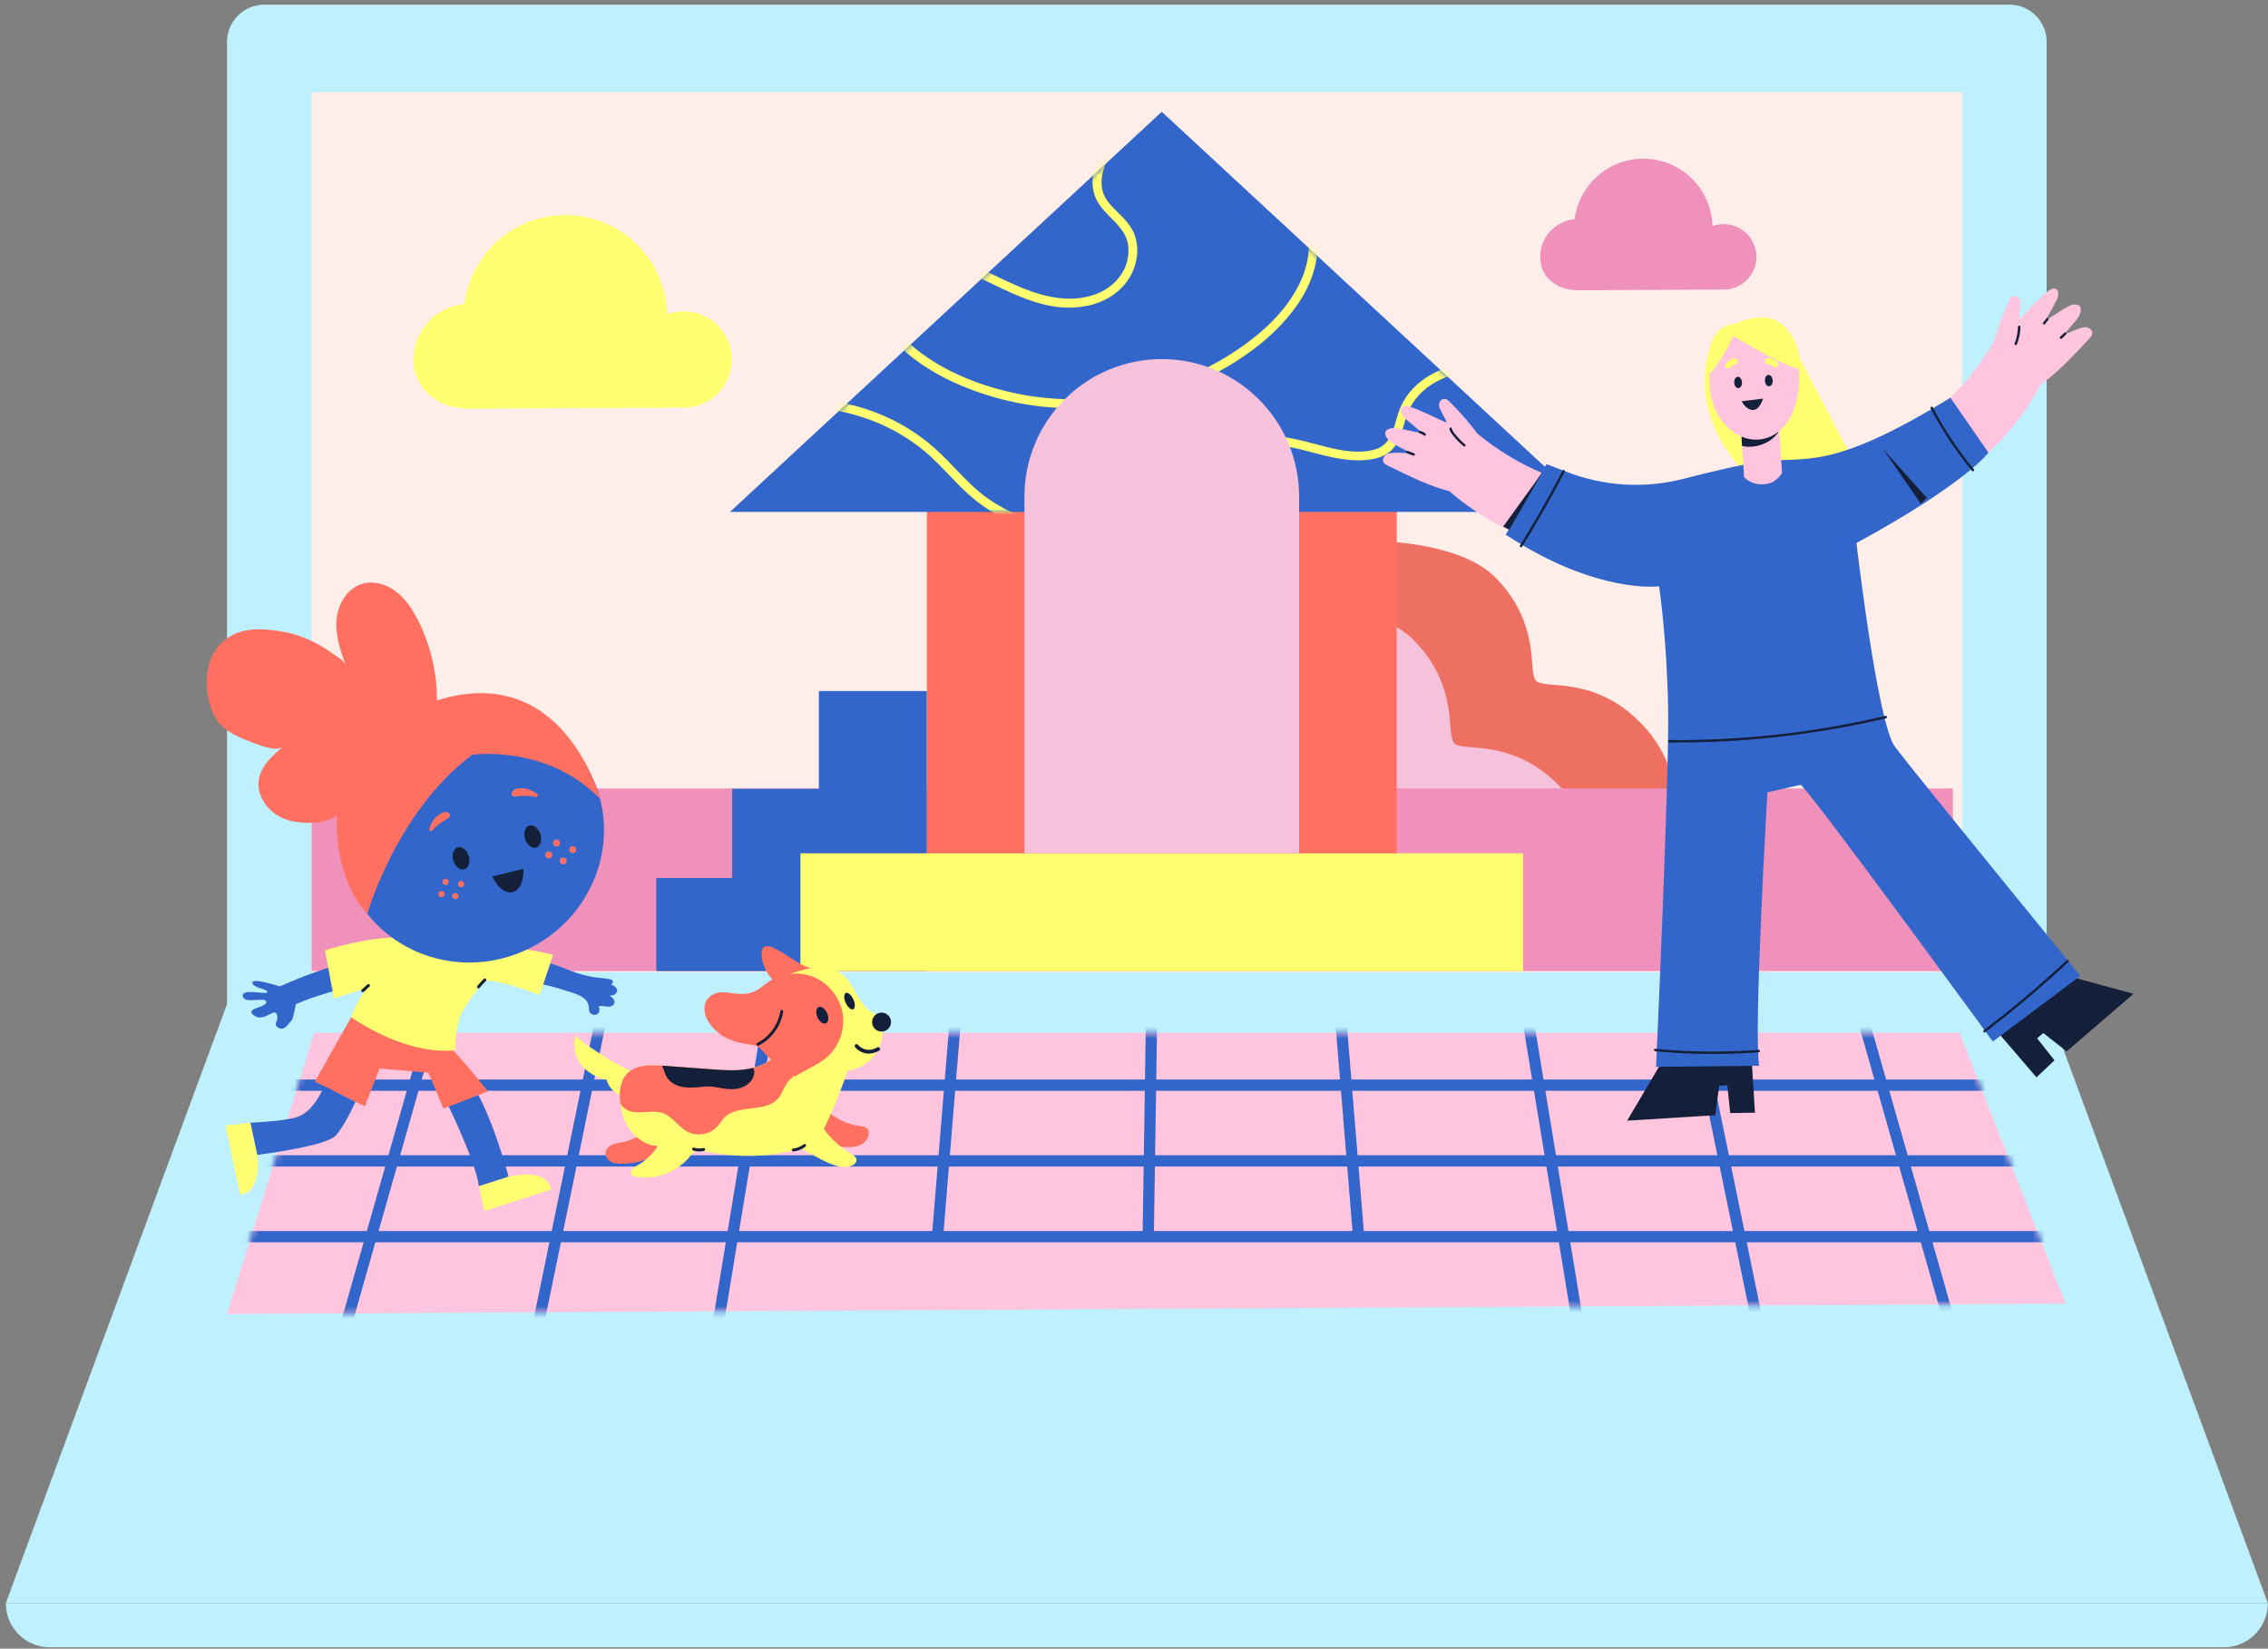 <svg width="381" height="277" viewBox="0 0 381 277" fill="none" xmlns="http://www.w3.org/2000/svg">
<rect x="0" y="0" width="381" height="277" fill="#808080" stroke="none"/>
<g clip-path="url(#clip0_3106_24687)">
<path d="M44.382 0.782H337.569C341.017 0.782 343.816 3.584 343.816 7.034V171.283H38.14V7.034C38.14 3.584 40.939 0.782 44.387 0.782H44.382Z" fill="#BEF0FD"/>
<path d="M329.608 15.49H52.348V163.355H329.608V15.49Z" fill="#FEEEE9"/>
<path d="M380.975 269.368H0.975L38.139 168.695H343.816L380.98 269.368H380.975Z" fill="#BEF0FD"/>
<path d="M346.985 219.029L38.14 220.779L52.776 173.512H329.18L346.985 219.029Z" fill="#FFC5DF"/>
<path d="M0.975 269.368H380.975C380.975 273.461 377.658 276.782 373.568 276.782H8.383C4.293 276.782 0.975 273.461 0.975 269.368Z" fill="#BEF0FD"/>
<mask id="mask0_3106_24687" style="mask-type:luminance" maskUnits="userSpaceOnUse" x="38" y="173" width="309" height="48">
<path d="M346.985 219.029L38.14 220.779L52.776 173.512H329.18L346.985 219.029Z" fill="white"/>
</mask>
<g mask="url(#mask0_3106_24687)">
<path d="M73.471 168.695L56.119 229.644" stroke="#3366CA" stroke-width="1.895" stroke-miterlimit="10"/>
<path d="M101.473 168.695L88.969 229.644" stroke="#3366CA" stroke-width="1.895" stroke-miterlimit="10"/>
<path d="M129.471 168.695L119.452 229.644" stroke="#3366CA" stroke-width="1.895" stroke-miterlimit="10"/>
<path d="M157.493 207.781L158.539 195.051L159.585 182.327L160.706 168.695" stroke="#3366CA" stroke-width="1.895" stroke-miterlimit="10"/>
<path d="M312.252 168.695L329.609 229.644" stroke="#3366CA" stroke-width="1.895" stroke-miterlimit="10"/>
<path d="M284.254 168.695L296.759 229.644" stroke="#3366CA" stroke-width="1.895" stroke-miterlimit="10"/>
<path d="M256.252 168.695L266.27 229.644" stroke="#3366CA" stroke-width="1.895" stroke-miterlimit="10"/>
<path d="M228.234 207.781L227.188 195.051L226.142 182.327L225.021 168.695" stroke="#3366CA" stroke-width="1.895" stroke-miterlimit="10"/>
<path d="M192.889 207.781L193.083 195.051L193.277 182.327L193.482 168.695" stroke="#3366CA" stroke-width="1.895" stroke-miterlimit="10"/>
<path d="M40.287 182.327H346.985" stroke="#3366CA" stroke-width="1.895" stroke-miterlimit="10"/>
<path d="M40.287 195.051H346.985" stroke="#3366CA" stroke-width="1.895" stroke-miterlimit="10"/>
<path d="M40.287 207.781H346.985" stroke="#3366CA" stroke-width="1.895" stroke-miterlimit="10"/>
</g>
<mask id="mask1_3106_24687" style="mask-type:luminance" maskUnits="userSpaceOnUse" x="230" y="90" width="73" height="69">
<path d="M230.127 158.798H302.343V92.988L230.127 90.026V158.798Z" fill="white"/>
</mask>
<g mask="url(#mask1_3106_24687)">
<path d="M285.963 159.805L302.343 160.832C302.966 143.356 288.329 139.567 284.867 139.318C283.489 139.218 282.638 139.007 282.316 138.684C281.994 138.362 281.783 137.511 281.684 136.132C281.434 132.666 281.021 126.873 275.441 121.283C269.862 115.699 264.068 115.285 260.606 115.036C259.227 114.936 258.377 114.725 258.055 114.403C257.733 114.08 257.522 113.229 257.422 111.85C257.173 108.385 256.76 102.586 251.18 97.001C245.601 91.417 233.674 91.003 230.212 90.754V110.185C239.637 109.402 240.205 112.947 240.35 115.016C240.599 118.481 241.242 124.589 244.39 128.079C247.962 132.033 253.711 133.803 257.183 133.803C263.61 133.803 264.895 137.762 265.039 139.826C265.289 143.292 264.965 159.8 285.958 159.8L285.963 159.805Z" fill="#ED7063"/>
<path d="M272.293 165.843L288.509 165.793C288.509 151.199 274.585 150.063 271.122 149.813C269.744 149.714 268.894 149.502 268.572 149.18C268.249 148.858 268.039 148.007 267.939 146.627C267.69 143.162 267.276 137.368 261.697 131.779C256.117 126.195 250.323 125.781 246.861 125.531C245.483 125.432 244.633 125.221 244.31 124.898C243.988 124.576 243.777 123.725 243.678 122.345C243.429 118.88 243.015 113.081 237.436 107.497C231.856 101.913 219.93 101.499 216.467 101.25V120.68C225.893 119.897 226.461 123.442 226.605 125.512C226.854 128.977 227.497 135.085 230.645 138.575C234.217 142.529 239.966 144.299 243.439 144.299C249.865 144.299 251.15 148.258 251.295 150.322C251.544 153.787 251.295 165.838 272.288 165.838L272.293 165.843Z" fill="#F6C1DA"/>
<path d="M259.076 177.466L275.292 177.416C275.292 162.822 261.368 161.685 257.906 161.436C256.527 161.336 255.677 161.125 255.355 160.802C255.033 160.48 254.822 159.629 254.722 158.25C254.473 154.784 254.06 148.991 248.48 143.401C242.901 137.817 237.107 137.403 233.644 137.154C232.266 137.054 231.416 136.843 231.094 136.521C230.772 136.198 230.561 135.347 230.461 133.968C230.212 130.503 229.798 124.704 224.219 119.119C218.639 113.535 206.713 113.121 203.251 112.872V132.302C212.676 131.52 213.244 135.065 213.388 137.134C213.638 140.599 214.28 146.707 217.429 150.197C221.001 154.151 226.75 155.921 230.222 155.921C236.648 155.921 237.934 159.88 238.078 161.944C238.327 165.409 238.078 177.461 259.071 177.461L259.076 177.466Z" fill="#B9E1F4"/>
</g>
<path d="M328.064 132.472H52.343V163.161H328.064V132.472Z" fill="#F091BB"/>
<path d="M122.994 147.515V132.532H137.561V125.836V116.103H155.705V125.836V132.532V163.161H110.246V147.515H122.994Z" fill="#3366CA"/>
<path d="M255.868 143.371H134.462V163.161H255.868V143.371Z" fill="#FFFF6F"/>
<path d="M289.575 37.658C288.907 37.658 288.265 37.778 287.672 37.997C287.517 31.71 282.376 26.664 276.059 26.664C270.136 26.664 265.249 31.102 264.531 36.836C261.288 37.11 258.738 39.832 258.738 43.153C258.738 46.653 261.572 48.772 265.074 48.772C266.738 48.772 287.547 48.647 289.575 48.647C292.609 48.647 295.065 46.184 295.065 43.153C295.065 40.121 292.604 37.658 289.575 37.658Z" fill="#F091BB"/>
<path d="M42.479 170.465C41.238 169.368 44.755 169.303 44.74 168.351C44.725 167.399 41.358 168.67 40.864 167.583C40.082 165.863 44.905 167.239 44.91 166.686C44.915 166.127 42.518 166.018 42.404 165.14C42.279 164.163 47.151 165.763 47.874 166.008C48.322 165.933 50.469 168.147 49.822 168.426C49.588 168.725 49.363 171.029 48.985 171.433C48.536 171.901 47.794 173.322 46.753 172.674C45.707 172.026 46.927 171.702 46.509 170.445C46.09 169.189 44.252 172.046 42.474 170.47L42.479 170.465Z" fill="#3366CA"/>
<path d="M74.521 184.132C74.521 184.132 79.857 194.807 80.45 199.314L85.441 197.719C85.441 197.719 81.959 184.63 78.068 180.532L74.526 184.132H74.521Z" fill="#3366CA"/>
<path d="M58.978 170.929L52.901 181.739L61.29 185.887L63.761 179.52L71.986 180.238L74.506 186.266L81.969 183.374C81.969 183.374 77.809 178.114 75.777 176.159L58.978 170.924V170.929Z" fill="#FF7061"/>
<path d="M46.449 166.003C46.449 166.003 56.263 161.246 66.894 159.765L66.157 163.944C66.157 163.944 50.699 167.379 48.272 169.588C45.851 171.797 46.449 166.003 46.449 166.003Z" fill="#3366CA"/>
<path d="M86.109 164.871C89.522 164.736 92.869 165.739 96.122 166.776C97.303 167.155 98.673 167.748 98.882 168.969C98.947 169.333 98.892 169.722 99.062 170.051C99.286 170.49 99.918 170.655 100.327 170.385C100.736 170.116 100.84 169.473 100.526 169.089C100.995 168.935 101.503 169.099 101.996 169.139C102.489 169.179 103.092 169.014 103.216 168.536C103.351 168.017 102.843 167.578 102.394 167.284C102.898 167.314 103.471 167.105 103.64 166.626C103.809 166.147 103.236 165.554 102.564 165.385C103.082 165.285 103.042 164.696 102.639 164.582C102.195 164.457 101.518 164.372 101.054 164.332C99.6 164.213 98.16 163.909 96.78 163.44C95.654 163.056 94.573 162.562 93.447 162.183C91.295 161.461 88.993 161.171 86.732 161.346C86.522 161.361 86.293 161.391 86.154 161.545C86.029 161.68 86.004 161.879 85.984 162.064C85.885 162.996 85.785 163.929 85.686 164.861" fill="#3366CA"/>
<path d="M85.217 159.9C85.217 159.9 78.138 168.261 77.222 170.934C76.305 173.606 76.549 176.419 76.549 176.419C76.549 176.419 69.515 177.899 58.973 170.924C58.973 170.924 61.584 163.026 71.074 156.455L85.212 159.9H85.217Z" fill="#FFFF71"/>
<path d="M54.594 159.676L56.099 167.718L68.344 163.963L71.069 157.995C71.069 157.995 66.361 156.081 54.594 159.676Z" fill="#FFFF71"/>
<path d="M83.309 159.102C83.309 159.102 88.999 159.272 92.909 160.448L90.652 167.199C90.652 167.199 84.291 164.587 81.227 164.761L83.309 159.097V159.102Z" fill="#FFFF71"/>
<path d="M88.901 159.359C99.921 153.912 104.572 140.817 99.289 130.108C94.005 119.4 80.789 115.134 69.769 120.58C58.749 126.027 54.099 139.122 59.382 149.831C64.665 160.539 77.882 164.805 88.901 159.359Z" fill="#3366CA"/>
<path d="M61.703 153.538C61.703 153.538 66.536 136.411 79.329 126.813C79.329 126.813 91.848 125.008 100.8 134.222C100.8 134.222 93.935 107.607 68.693 119.548C51.247 127.805 56.159 148.158 61.703 153.538Z" fill="#FF7061"/>
<path d="M82.686 147.275C84.689 151.404 88.107 150.556 87.927 145.974L82.686 147.275Z" fill="#14203A"/>
<path d="M90.07 142.409C90.781 142.187 91.102 141.181 90.785 140.16C90.468 139.14 89.634 138.493 88.922 138.714C88.21 138.936 87.89 139.942 88.207 140.963C88.523 141.983 89.358 142.63 90.07 142.409Z" fill="#14203A"/>
<path d="M78.018 146.064C78.73 145.842 79.051 144.836 78.734 143.815C78.417 142.795 77.583 142.148 76.871 142.369C76.159 142.591 75.838 143.597 76.155 144.618C76.472 145.638 77.306 146.285 78.018 146.064Z" fill="#14203A"/>
<path d="M89.905 133.903C90.224 133.978 90.493 133.649 90.269 133.459C89.531 132.846 88.326 132.203 86.737 132.527C85.915 132.696 85.576 133.858 86.498 133.813C87.2 133.778 88.555 133.574 89.91 133.903H89.905Z" fill="#FF7061"/>
<path d="M72.663 139.492C72.454 139.742 72.035 139.637 72.11 139.353C72.339 138.42 72.922 137.189 74.402 136.506C75.164 136.152 76.126 136.89 75.358 137.398C74.77 137.787 73.56 138.43 72.668 139.497L72.663 139.492Z" fill="#FF7061"/>
<path d="M75.019 148.675C75.292 148.581 75.437 148.281 75.342 148.005C75.247 147.729 74.949 147.582 74.676 147.676C74.403 147.769 74.258 148.069 74.353 148.345C74.447 148.622 74.746 148.769 75.019 148.675Z" fill="#FF7061"/>
<path d="M77.631 149.039C77.904 148.945 78.049 148.645 77.954 148.369C77.859 148.093 77.561 147.945 77.288 148.039C77.014 148.133 76.87 148.433 76.964 148.709C77.059 148.985 77.357 149.133 77.631 149.039Z" fill="#FF7061"/>
<path d="M76.663 151.054C76.936 150.96 77.081 150.66 76.986 150.384C76.891 150.108 76.593 149.96 76.32 150.054C76.046 150.148 75.902 150.448 75.996 150.724C76.091 151 76.389 151.147 76.663 151.054Z" fill="#FF7061"/>
<path d="M74.337 150.73C74.611 150.636 74.755 150.337 74.66 150.06C74.566 149.784 74.267 149.637 73.994 149.731C73.721 149.825 73.576 150.124 73.671 150.401C73.766 150.677 74.064 150.824 74.337 150.73Z" fill="#FF7061"/>
<path d="M93.68 142.19C93.985 142.085 94.146 141.751 94.041 141.444C93.936 141.137 93.603 140.972 93.299 141.077C92.994 141.182 92.833 141.516 92.938 141.823C93.044 142.13 93.376 142.295 93.68 142.19Z" fill="#FF7061"/>
<path d="M96.406 143.308C96.71 143.203 96.872 142.869 96.766 142.562C96.661 142.255 96.329 142.09 96.024 142.195C95.72 142.3 95.558 142.634 95.664 142.941C95.769 143.248 96.102 143.413 96.406 143.308Z" fill="#FF7061"/>
<path d="M94.812 145.209C95.117 145.104 95.278 144.77 95.172 144.463C95.067 144.156 94.735 143.991 94.43 144.096C94.126 144.201 93.965 144.535 94.07 144.842C94.175 145.149 94.508 145.314 94.812 145.209Z" fill="#FF7061"/>
<path d="M92.388 144.21C92.692 144.105 92.854 143.771 92.748 143.464C92.643 143.157 92.311 142.992 92.006 143.097C91.702 143.202 91.54 143.536 91.646 143.843C91.751 144.15 92.084 144.315 92.388 144.21Z" fill="#FF7061"/>
<path d="M80.45 199.309L85.441 197.714C85.441 197.714 91.808 196.023 92.62 199.843L81.356 203.488L80.45 199.309Z" fill="#FFFF71"/>
<path d="M42.12 188.639L43.196 193.77C43.196 193.77 44.222 200.282 40.341 200.695L37.876 189.108L42.125 188.634L42.12 188.639Z" fill="#FFFF71"/>
<path d="M54.425 182.492C54.425 182.492 52.831 186.824 49.807 187.722C47.381 188.44 42.07 188.634 42.07 188.634L43.231 194.034C43.231 194.034 54.809 192.633 56.438 190.758C58.067 188.889 59.725 185.109 59.725 185.109L54.425 182.487V182.492Z" fill="#3366CA"/>
<path d="M57.768 135.518C56.472 138.485 51.809 138.62 48.661 137.872C45.513 137.124 42.862 133.933 43.52 130.767C43.983 128.538 45.821 126.898 47.565 125.432C46.305 126.494 42.902 124.938 41.667 124.459C39.335 123.567 37.188 122.54 35.992 120.206C34.209 116.716 34.104 111.376 36.904 108.365C39.724 105.328 43.49 105.453 47.485 106.131C49.488 106.47 51.421 107.183 53.209 108.135C54.106 108.614 54.973 109.157 55.795 109.756C56.368 110.175 57.812 110.992 58.072 111.67C57.145 109.252 56.318 106.704 56.537 104.127C56.756 101.549 58.281 98.921 60.742 98.128C62.66 97.51 64.822 98.118 66.441 99.32C68.06 100.522 69.206 102.252 70.132 104.047C72.524 108.674 73.65 113.949 73.346 119.154C73.346 119.154 63.307 122.824 57.768 135.518Z" fill="#FF7061"/>
<path d="M108.911 189.801C108.771 190.26 108.363 190.584 107.959 190.843C106.848 191.561 105.593 192.06 104.293 192.294C103.829 192.379 103.346 192.434 102.918 192.633C102.489 192.827 102.101 193.206 102.046 193.675C101.986 194.204 102.36 194.707 102.828 194.947C103.296 195.186 103.849 195.221 104.377 195.221C107.456 195.206 110.699 194.049 112.448 191.516C112.502 191.441 112.552 191.362 112.602 191.282C111.402 190.549 110.066 189.631 108.746 189.148C108.746 189.287 108.941 189.666 108.901 189.796L108.911 189.801Z" fill="#FF7061" stroke="#FF7061" stroke-width="0.632" stroke-miterlimit="10"/>
<path d="M144.53 189.532C144.909 189.577 145.357 189.631 145.542 189.966C145.611 190.09 145.631 190.235 145.631 190.379C145.631 190.993 145.238 191.556 144.73 191.89C144.221 192.224 143.599 192.359 142.991 192.409C140.899 192.573 138.856 191.81 136.938 190.958C136.714 190.858 136.465 190.733 136.395 190.494C136.34 190.305 136.415 190.105 136.49 189.926C136.823 189.153 137.217 188.27 137.765 187.617C138.617 186.6 138.612 186.864 139.628 187.592C141.083 188.634 142.747 189.327 144.53 189.527V189.532Z" fill="#FF7061" stroke="#FF7061" stroke-width="0.632" stroke-miterlimit="10"/>
<path d="M142.871 195.934C141.267 196.392 139.593 195.645 138.109 194.882C136.893 194.253 135.693 193.605 134.502 192.932C129.391 194.543 123.577 194.553 118.346 193.411C117.848 193.301 117.305 193.181 116.837 193.396C116.458 193.565 116.209 193.919 115.95 194.244C113.793 196.961 110.076 198.337 106.674 197.679C106.494 197.644 106.305 197.599 106.171 197.479C105.598 196.981 106.415 196.158 107.077 195.794C108.482 195.031 109.678 193.894 110.51 192.533C108.811 192.573 107.067 191.387 106.011 190.055C104.955 188.729 104.417 187.049 104.203 185.363C104.203 185.358 104.198 185.358 104.203 185.353C103.974 183.583 104.153 181.589 105.418 180.333C106.903 178.857 109.269 178.912 111.352 179.061C114.102 179.261 116.852 179.46 119.602 179.664C121.674 179.814 123.776 179.964 125.819 179.58C127.797 179.206 129.749 178.268 130.94 176.663C130.985 176.608 131.025 176.553 131.065 176.498C131.269 176.608 131.473 176.713 131.682 176.807C132.076 176.997 132.479 177.166 132.888 177.311C135.982 178.463 139.444 178.632 142.762 178.767C141.566 182.506 140.107 186.166 138.403 189.701C139.643 191.406 141.232 192.857 143.051 193.929C143.409 194.139 143.818 194.393 143.883 194.802C143.977 195.35 143.404 195.784 142.871 195.934Z" fill="#FFFF71"/>
<path d="M133.277 193.471C133.999 193.381 134.691 193.122 135.279 192.683C135.389 192.603 135.444 192.469 135.369 192.344C135.309 192.239 135.135 192.174 135.03 192.254C134.517 192.638 133.904 192.897 133.277 192.972C133.142 192.987 133.027 193.077 133.027 193.221C133.027 193.346 133.142 193.486 133.277 193.471Z" fill="#14203A"/>
<path d="M116.463 193.316C117.051 193.491 117.674 193.511 118.266 193.376C118.396 193.346 118.476 193.196 118.441 193.067C118.406 192.932 118.266 192.862 118.132 192.892C117.624 193.002 117.096 192.982 116.593 192.832C116.463 192.793 116.324 192.877 116.284 193.007C116.244 193.137 116.329 193.276 116.458 193.316H116.463Z" fill="#14203A"/>
<path d="M96.76 173.941C96.162 175.551 96.556 177.446 97.587 178.817C98.618 180.193 100.227 181.07 101.911 181.415C102.778 184.989 109.09 185.882 107.411 181.659C106.724 179.929 103.979 179.091 102.499 178.144C101.921 177.775 96.576 174.429 96.755 173.941H96.76Z" fill="#FFFF71"/>
<path d="M134.218 179.206C134.203 180.283 133.062 180.926 132.375 181.759C131.697 182.591 131.438 183.708 130.751 184.531C128.638 187.049 124.005 185.448 121.689 187.782C121.241 188.23 120.927 188.799 120.498 189.272C119.263 190.634 117.071 191.013 115.447 190.135C113.957 189.332 113.021 187.657 111.436 187.059C110.48 186.7 109.424 186.784 108.407 186.854C107.391 186.924 106.325 186.964 105.398 186.53C104.89 186.296 104.447 185.867 104.203 185.363C104.203 185.358 104.198 185.358 104.203 185.353C103.974 183.583 104.153 181.589 105.418 180.333C106.868 178.892 109.165 178.912 111.212 179.051C111.257 179.056 111.307 179.056 111.352 179.061C114.102 179.261 116.852 179.46 119.602 179.664C121.674 179.814 123.776 179.964 125.819 179.58C126.048 179.535 126.277 179.485 126.501 179.43C128.24 178.981 129.889 178.084 130.94 176.663C131.189 176.693 131.438 176.738 131.682 176.807C132.106 176.917 132.514 177.087 132.888 177.311C133.062 177.416 133.227 177.535 133.386 177.67C133.844 178.059 134.228 178.607 134.218 179.206Z" fill="#FF7061"/>
<path d="M126.691 180.452C126.506 181.559 125.55 182.422 124.479 182.766C123.413 183.115 122.252 183.025 121.146 182.831C120.573 182.731 120.005 182.601 119.427 182.561C118.789 182.521 118.157 182.591 117.524 182.651C116.498 182.751 115.452 182.816 114.445 182.586C113.439 182.362 112.463 181.798 111.959 180.896C111.636 180.318 111.521 179.63 111.212 179.051C111.257 179.056 111.307 179.056 111.352 179.061C114.102 179.261 116.852 179.46 119.601 179.664C121.674 179.814 123.776 179.964 125.819 179.58C126.048 179.535 126.277 179.485 126.501 179.43H126.506C126.725 179.714 126.75 180.103 126.691 180.452Z" fill="#14203A"/>
<path d="M133.012 165.409C132.061 165.594 131.055 165.25 130.302 164.637C129.55 164.023 129.032 163.161 128.668 162.263C128.359 161.495 128.145 160.658 128.305 159.845C128.34 159.661 128.404 159.471 128.554 159.361C128.773 159.202 129.082 159.272 129.336 159.366C132.006 160.344 134.098 162.787 136.918 163.131C136.948 163.265 136.833 163.38 136.729 163.47C135.628 164.417 134.432 165.13 133.007 165.409H133.012Z" fill="#FF7061" stroke="#FF7061" stroke-width="0.632" stroke-miterlimit="10"/>
<path d="M140.625 179.934C142.657 180.183 144.789 179.46 146.249 178.024C147.709 176.588 148.471 174.469 148.257 172.43C148.202 171.916 148.077 171.383 147.739 170.989C147.41 170.61 146.932 170.405 146.503 170.141C144.012 168.596 143.494 164.976 141.043 163.37C138.826 161.914 135.892 162.622 133.361 163.405C131.618 163.944 129.739 164.597 128.748 166.132C126.86 169.054 127.119 172.908 128.833 175.935C129.705 177.471 131.01 178.812 132.654 179.45C134.084 180.008 135.668 180.003 137.202 179.989C138.089 179.984 139.738 179.939 140.625 179.929V179.934Z" fill="#FFFF71"/>
<path d="M130.706 171.856C129.714 173.033 128.414 174.025 126.9 174.305C126.048 174.459 125.171 174.384 124.319 174.22C121.998 173.766 119.656 172.42 118.874 170.186C118.6 169.393 118.58 168.411 119.188 167.833C119.577 167.469 120.134 167.349 120.668 167.299C121.704 167.204 122.75 167.304 123.791 167.364C124.997 167.434 126.207 167.439 127.413 167.394C128.245 167.359 129.142 167.269 129.764 166.716C130.312 168.242 130.701 169.972 131.01 171.562C130.925 171.617 130.84 171.672 130.751 171.727C130.721 171.747 130.681 171.762 130.656 171.742C130.631 171.722 130.701 171.826 130.701 171.861L130.706 171.856Z" fill="#FFFF71"/>
<path d="M133.516 180.053C135.09 178.976 136.958 178.343 138.398 177.097C140.236 175.506 141.193 172.943 140.839 170.535C140.485 168.127 138.841 165.948 136.624 164.946C134.407 163.944 131.687 164.163 129.65 165.494C128.823 166.038 128.1 166.751 127.214 167.194C126.008 167.798 124.593 167.843 123.258 167.668C122.556 167.578 121.848 167.424 121.141 167.484C120.433 167.543 119.701 167.848 119.342 168.456C118.999 169.044 119.059 169.787 119.273 170.435C119.716 171.752 120.737 172.824 121.943 173.522C123.149 174.22 124.519 174.569 125.893 174.768C126.561 174.863 127.259 174.938 127.826 175.297C128.22 175.546 128.519 175.92 128.828 176.269C130.093 177.71 131.652 178.892 133.386 179.714" fill="#FF7061"/>
<path d="M133.894 180.697C135.608 179.55 137.621 178.862 139.145 177.426C140.575 176.08 141.437 174.195 141.626 172.25C142.005 168.406 139.28 164.642 135.523 163.779C133.565 163.33 131.458 163.61 129.7 164.587C128.748 165.115 127.981 165.918 127.029 166.442C126.078 166.965 124.967 167.05 123.901 166.975C122.765 166.895 121.644 166.556 120.508 166.821C119.606 167.03 118.804 167.628 118.501 168.521C117.843 170.44 119.337 172.52 120.782 173.621C121.724 174.339 122.835 174.823 123.976 175.127C124.608 175.297 125.251 175.406 125.898 175.501C126.456 175.581 127.069 175.641 127.533 175.99C127.996 176.339 128.325 176.832 128.713 177.241C129.102 177.65 129.545 178.059 129.998 178.423C130.93 179.181 131.931 179.824 133.007 180.348C133.869 180.766 134.627 179.475 133.76 179.056C132.111 178.258 130.641 177.171 129.421 175.805C128.798 175.107 128.22 174.509 127.288 174.245C126.407 173.995 125.47 173.96 124.578 173.741C122.83 173.302 121.071 172.405 120.214 170.74C119.861 170.051 119.552 168.984 120.334 168.481C121.116 167.977 122.277 168.276 123.159 168.391C125.052 168.64 126.91 168.406 128.489 167.269C129.251 166.721 129.944 166.103 130.796 165.689C131.558 165.32 132.415 165.11 133.262 165.065C136.659 164.886 139.813 167.454 140.131 170.899C140.306 172.779 139.648 174.718 138.348 176.085C136.913 177.595 134.831 178.248 133.132 179.39C132.335 179.924 133.082 181.22 133.884 180.682L133.894 180.697Z" fill="#FF7061"/>
<path d="M138.752 171.937C139.196 171.735 139.277 170.96 138.934 170.206C138.591 169.451 137.953 169.003 137.51 169.205C137.067 169.407 136.986 170.182 137.329 170.937C137.672 171.691 138.309 172.139 138.752 171.937Z" fill="#14203A"/>
<path d="M143.335 169.574C143.688 169.414 143.697 168.672 143.354 167.917C143.01 167.163 142.446 166.682 142.093 166.842C141.74 167.003 141.732 167.745 142.075 168.5C142.418 169.254 142.982 169.735 143.335 169.574Z" fill="#14203A"/>
<path d="M143.893 175.75C143.893 175.75 145.268 177.52 147.529 176.259" stroke="#14203A" stroke-width="0.632" stroke-miterlimit="10" stroke-linecap="round"/>
<path d="M148.092 173.322C148.97 173.322 149.681 172.61 149.681 171.732C149.681 170.853 148.97 170.141 148.092 170.141C147.215 170.141 146.503 170.853 146.503 171.732C146.503 172.61 147.215 173.322 148.092 173.322Z" fill="#14203A"/>
<path d="M127.453 175.676C129.62 174.564 131.189 172.405 131.568 169.997C131.618 169.682 131.139 169.548 131.089 169.862C130.731 172.156 129.271 174.185 127.204 175.242C126.92 175.386 127.169 175.82 127.453 175.671V175.676Z" fill="#14203A"/>
<path d="M234.631 72.809H155.705V143.371H234.631V72.809Z" fill="#FF7061"/>
<path d="M195.165 18.781L122.62 86.017H267.715L195.165 18.781Z" fill="#3366CA"/>
<mask id="mask2_3106_24687" style="mask-type:luminance" maskUnits="userSpaceOnUse" x="122" y="18" width="146" height="69">
<path d="M195.165 18.781L122.62 86.017H267.715L195.165 18.781Z" fill="white"/>
</mask>
<g mask="url(#mask2_3106_24687)">
<path d="M122.625 70.805C131.677 67.091 142.303 67.883 150.797 72.695C152.955 73.916 154.947 75.382 156.746 77.088C158.863 79.092 160.751 81.341 162.938 83.27C166.993 86.845 172.194 89.194 177.639 89.363C183.084 89.532 189.082 87.164 192.664 82.712C193.262 81.969 192.211 80.902 191.608 81.655C188.46 85.569 183.558 87.787 178.566 87.872C173.126 87.967 167.845 85.658 163.83 82.064C161.653 80.114 159.77 77.87 157.637 75.876C155.884 74.236 153.946 72.794 151.873 71.588C147.699 69.16 143.016 67.684 138.223 67.165C132.818 66.582 127.259 67.295 122.227 69.359C121.35 69.718 121.734 71.169 122.625 70.8V70.805Z" fill="#FFFF6F"/>
<path d="M148.999 55.882C153.243 61.167 159.63 64.468 166.007 66.437C172.383 68.407 178.616 68.95 184.977 68.377C191.339 67.804 197.621 66.049 203.34 63.157C209.059 60.265 214.694 56.126 218.276 50.707C220.154 47.87 221.285 44.658 221.379 41.243C221.474 37.828 220.737 33.864 223.148 31.122C223.631 30.568 224.199 30.164 224.871 29.875C225.753 29.496 224.991 28.205 224.119 28.584C221.18 29.85 220.064 33.236 219.895 36.197C219.78 38.197 219.989 40.206 219.835 42.205C219.71 43.841 219.282 45.466 218.624 46.967C216.064 52.826 210.629 57.238 205.243 60.409C194.448 66.772 181.117 68.716 168.951 65.709C161.892 63.964 154.683 60.599 150.04 54.825C149.437 54.077 148.386 55.139 148.984 55.882H148.999Z" fill="#FFFF6F"/>
<path d="M157.508 44.045C165.997 46.065 173.499 53.294 182.726 51.365C186.447 50.587 189.715 48.099 190.741 44.329C191.195 42.659 191.175 40.834 190.507 39.224C189.785 37.484 188.36 36.287 187.07 34.971C186.322 34.208 185.625 33.37 185.301 32.333C184.938 31.176 184.992 29.935 185.301 28.768C185.939 26.34 187.638 24.375 189.247 22.521C189.874 21.798 188.818 20.736 188.191 21.464C185.55 24.515 182.511 28.414 183.866 32.732C184.957 36.207 189.247 37.658 189.546 41.482C189.845 45.307 187.294 48.278 183.941 49.475C179.941 50.901 175.686 49.974 171.865 48.443C167.177 46.563 162.868 43.781 157.911 42.604C156.975 42.38 156.576 43.826 157.513 44.045H157.508Z" fill="#FFFF6F"/>
<path d="M269.812 75.352C265.971 70.277 261.567 65.161 255.629 62.533C250.757 60.379 244.958 60.319 240.26 63.017C238.093 64.258 236.27 66.123 235.263 68.427C234.167 70.95 234.157 74.599 231.024 75.507C227.592 76.499 223.815 75.357 220.488 74.485C217.16 73.612 214.021 72.924 210.658 73.233C204.023 73.847 197.796 77.546 194.239 83.205C193.725 84.023 195.016 84.776 195.529 83.958C198.613 79.052 203.888 75.751 209.582 74.859C212.661 74.375 215.67 74.809 218.669 75.557C222.017 76.394 225.409 77.501 228.907 77.322C230.476 77.242 232.14 76.958 233.4 75.951C234.476 75.093 235.064 73.837 235.488 72.56C235.911 71.284 236.185 69.858 236.818 68.606C237.351 67.554 238.063 66.627 238.92 65.824C242.507 62.483 248.151 61.681 252.745 63.037C259.48 65.021 264.432 70.69 268.522 76.1C269.095 76.858 270.395 76.115 269.812 75.347V75.352Z" fill="#FFFF6F"/>
</g>
<path d="M195.165 60.334C207.899 60.334 218.236 70.68 218.236 83.425V143.371H172.095V83.425C172.095 70.68 182.432 60.334 195.165 60.334Z" fill="#F6C1DA"/>
<path d="M114.864 52.307C113.877 52.307 112.936 52.487 112.059 52.806C111.83 43.557 104.268 36.127 94.967 36.127C86.249 36.127 79.055 42.659 78.004 51.096C73.226 51.499 69.48 55.508 69.48 60.394C69.48 65.55 73.655 68.666 78.806 68.666C81.252 68.666 111.88 68.487 114.864 68.487C119.328 68.487 122.944 64.867 122.944 60.399C122.944 55.932 119.328 52.312 114.864 52.312V52.307Z" fill="#FFFF6F"/>
<path d="M279.357 178.104L273.344 188.295L288.14 187.373L288.808 182.422L290.168 182.337L290.656 187.019L294.816 186.954L294.158 176.434L279.357 178.104Z" fill="#14203A"/>
<path d="M347.01 163.879L358.418 166.98L347.179 176.648L343.248 173.572L342.217 174.459L345.132 178.154L342.108 181.011L335.243 173.018L347.01 163.879Z" fill="#14203A"/>
<path d="M302.228 60.016L312.057 78.783L296.449 82.457C296.449 82.457 283.273 73.004 287.034 59.083L302.223 60.016H302.228Z" fill="#FFFF6F"/>
<path d="M279.053 82.472C279.053 82.472 263.236 85.24 248.211 72.879L242.865 81.949C242.865 81.949 257.083 96.254 279.138 93.137L279.053 82.472Z" fill="#FFC5DF"/>
<path d="M233.485 78.419C233.061 78.219 232.474 77.935 232.349 77.516C232.229 77.102 232.498 76.713 232.797 76.419C233.435 75.791 237.186 76.195 237.186 76.195C236.499 75.846 234.063 74.654 233.49 74.151C232.957 73.682 232.459 72.944 232.827 72.421C233.002 72.176 233.325 72.062 233.634 71.972C234.661 71.678 237.789 72.74 238.885 72.715C238.397 72.276 236.145 70.461 235.727 69.972C235.313 69.484 235.074 68.706 235.567 68.362C235.916 68.118 236.444 68.232 236.887 68.362C238.526 68.851 241.426 70.346 243.025 71.034C242.935 70.436 241.834 68.841 241.755 68.237C241.675 67.624 242.098 66.911 242.761 67.026C243.095 67.086 243.359 67.33 243.593 67.564C245.421 69.384 247.095 71.339 248.59 73.388L244.216 82.687C240.454 81.904 236.952 80.069 233.47 78.399L233.485 78.419Z" fill="#FFC5DF"/>
<path d="M309.626 77.177C309.626 77.177 325.389 74.116 335.023 57.208L343.248 63.775C343.248 63.775 335.063 82.213 313.348 87.174L309.626 77.182V77.177Z" fill="#FFC5DF"/>
<path d="M350.756 57.133C351.08 56.794 351.528 56.321 351.498 55.887C351.463 55.458 351.07 55.189 350.686 55.024C349.864 54.665 346.506 56.386 346.506 56.386C347.02 55.812 348.878 53.828 349.231 53.155C349.56 52.526 349.765 51.659 349.231 51.305C348.982 51.135 348.639 51.145 348.32 51.175C347.254 51.265 344.713 53.374 343.677 53.748C343.976 53.165 345.435 50.667 345.65 50.058C345.864 49.45 345.809 48.642 345.226 48.498C344.813 48.393 344.364 48.692 343.991 48.976C342.631 50.019 340.459 52.452 339.213 53.663C339.084 53.07 339.547 51.185 339.402 50.597C339.258 49.998 338.605 49.48 338.027 49.824C337.739 49.998 337.579 50.323 337.44 50.627C336.383 52.98 335.512 55.403 334.844 57.852L342.242 64.981C345.475 62.907 348.096 59.941 350.751 57.144L350.756 57.133Z" fill="#FFC5DF"/>
<path d="M262.932 79.182C269.269 81.704 276.238 82.153 282.839 80.443C287.278 79.296 292.519 78.045 296.026 77.561C303.2 76.574 307.245 79.431 327.65 66.821L334.042 76.055C334.042 76.055 330.191 81.271 311.868 91.233C311.868 91.233 315.38 121.498 318.329 125.467C321.284 129.435 349.481 163.969 349.481 163.969L334.769 174.998C334.769 174.998 302.921 131.3 302.453 131.874L296.913 133.12C296.913 133.12 294.571 172.629 295.513 179.071L278.201 179.251C278.201 179.251 280.418 130.901 280.229 119.174C280.04 107.447 278.719 98.507 278.719 98.507C278.719 98.507 268.243 99.918 252.954 89.837L259.799 77.98C261.049 78.444 262.05 78.838 262.922 79.187L262.932 79.182Z" fill="#3366CA"/>
<path d="M292.424 71.109L292.987 80.159C292.987 80.159 294.068 81.51 296.31 81.37C298.552 81.231 299.354 79.431 299.354 79.431L298.761 69.883L292.464 71.703" fill="#FFC5DF"/>
<path d="M292.544 73.114L292.639 74.934C294.651 75.422 297.277 74.6 298.627 72.785C298.871 72.456 298.731 72.256 298.512 71.992C298.253 71.678 297.854 71.733 297.551 71.992C296.853 72.585 296.026 73.054 295.189 73.298C295 73.353 294.716 73.418 294.581 73.438C294.472 73.453 294.188 73.478 294.018 73.483C293.819 73.488 292.589 73.119 292.544 73.119V73.114Z" fill="#14203A"/>
<path d="M302.253 63.989C302.129 69.2 299.573 73.587 295.383 73.852C291.194 74.111 287.532 70.107 287.208 64.907C286.885 59.706 288.987 54.237 293.177 53.972C297.366 53.713 302.453 55.792 302.253 63.989Z" fill="#FFC5DF"/>
<path d="M290.681 61.77C290.775 61.681 290.87 61.596 290.97 61.516L290.86 61.601C291.079 61.431 291.318 61.292 291.572 61.182L291.443 61.237C291.443 61.237 291.488 61.217 291.513 61.207C291.582 61.192 291.642 61.157 291.697 61.112C291.757 61.072 291.802 61.023 291.836 60.963C291.906 60.848 291.931 60.678 291.891 60.549C291.851 60.419 291.767 60.295 291.647 60.23C291.528 60.165 291.363 60.125 291.234 60.175C290.99 60.275 290.755 60.379 290.536 60.524C290.317 60.669 290.113 60.828 289.928 61.013C289.829 61.107 289.769 61.257 289.769 61.392C289.769 61.526 289.829 61.681 289.928 61.77C290.028 61.86 290.163 61.935 290.307 61.93C290.452 61.925 290.581 61.875 290.686 61.77H290.681Z" fill="#FFFF6F"/>
<path d="M298.492 60.753C298.113 60.469 297.67 60.26 297.212 60.14C297.077 60.105 296.918 60.125 296.798 60.195C296.689 60.26 296.579 60.389 296.554 60.514C296.524 60.654 296.529 60.803 296.609 60.928C296.689 61.053 296.793 61.137 296.928 61.172C297.077 61.212 297.222 61.262 297.366 61.322L297.237 61.267C297.491 61.377 297.73 61.511 297.949 61.681C298.054 61.761 298.243 61.766 298.363 61.736C298.482 61.706 298.622 61.606 298.681 61.491C298.746 61.367 298.781 61.217 298.736 61.077L298.681 60.948C298.632 60.868 298.572 60.803 298.487 60.753H298.492Z" fill="#FFFF6F"/>
<path d="M292.038 65.219C292.398 65.197 292.663 64.751 292.63 64.223C292.597 63.695 292.279 63.286 291.919 63.308C291.559 63.331 291.294 63.777 291.327 64.304C291.36 64.832 291.678 65.242 292.038 65.219Z" fill="#14203A"/>
<path d="M297.199 64.903C297.559 64.881 297.824 64.435 297.791 63.907C297.758 63.379 297.44 62.97 297.08 62.992C296.72 63.015 296.455 63.461 296.488 63.988C296.521 64.516 296.839 64.925 297.199 64.903Z" fill="#14203A"/>
<path d="M292.584 67.415L296.176 66.976C296.176 66.976 295.603 68.965 294.422 68.885C293.241 68.806 292.584 67.415 292.584 67.415Z" fill="#14203A"/>
<path d="M286.904 60.02C286.904 60.02 286.476 63.172 286.964 62.912C288.06 62.339 290.671 57.896 291.114 56.42C291.114 56.42 301.401 62.648 302.632 61.885C302.632 61.885 301.865 49.565 291.368 54.456C291.368 54.456 287.547 54.202 286.909 60.02H286.904Z" fill="#FFFF6F"/>
<path d="M262.504 79.067C260.277 83.355 257.886 87.553 255.34 91.657C255.2 91.881 255.554 92.085 255.694 91.861C258.244 87.757 260.631 83.559 262.857 79.271C262.977 79.037 262.623 78.833 262.504 79.067Z" fill="#14203A"/>
<path d="M324.338 68.641C326.28 72.371 328.617 75.886 331.292 79.127C331.461 79.331 331.75 79.037 331.581 78.838C328.926 75.627 326.614 72.136 324.686 68.437C324.567 68.203 324.213 68.412 324.333 68.641H324.338Z" fill="#14203A"/>
<path d="M278.047 176.623C282.53 177.057 287.039 177.186 291.537 177.017C292.843 176.967 294.143 176.892 295.443 176.802C295.702 176.783 295.707 176.374 295.443 176.394C290.95 176.713 286.441 176.778 281.948 176.518C280.647 176.443 279.347 176.339 278.047 176.214C277.783 176.189 277.788 176.598 278.047 176.623Z" fill="#14203A"/>
<path d="M333.469 173.442C337.245 170.57 340.907 167.553 344.449 164.392C345.47 163.48 346.482 162.558 347.483 161.63C347.677 161.451 347.388 161.161 347.194 161.341C343.747 164.547 340.19 167.628 336.508 170.565C335.437 171.418 334.356 172.26 333.265 173.088C333.056 173.247 333.265 173.601 333.469 173.442Z" fill="#14203A"/>
<path d="M280.448 124.754C285.226 124.794 290.008 124.614 294.771 124.205C299.533 123.796 304.231 123.173 308.914 122.33C311.574 121.852 314.219 121.298 316.85 120.68C317.104 120.62 316.999 120.226 316.74 120.286C312.107 121.378 307.424 122.251 302.707 122.909C297.989 123.562 293.241 123.991 288.484 124.2C285.803 124.32 283.123 124.365 280.438 124.34C280.174 124.34 280.174 124.749 280.438 124.749L280.448 124.754Z" fill="#14203A"/>
<path d="M338.999 54.915C338.979 55.887 338.78 56.844 338.421 57.747C338.381 57.852 338.466 57.971 338.565 58.001C338.68 58.036 338.775 57.961 338.819 57.856C339.193 56.919 339.392 55.922 339.412 54.915C339.417 54.651 339.009 54.651 339.004 54.915H338.999Z" fill="#14203A"/>
<path d="M343.532 54.456L344.09 53.768C344.125 53.723 344.15 53.683 344.15 53.623C344.15 53.574 344.13 53.514 344.09 53.479C344.016 53.409 343.871 53.389 343.801 53.479L343.243 54.167C343.209 54.212 343.184 54.252 343.184 54.311C343.184 54.361 343.204 54.421 343.243 54.456C343.318 54.526 343.463 54.546 343.532 54.456Z" fill="#14203A"/>
<path d="M346.77 55.937L346.078 56.59C345.998 56.665 345.998 56.804 346.078 56.879C346.158 56.954 346.282 56.959 346.367 56.879L347.059 56.226C347.139 56.151 347.139 56.012 347.059 55.937C346.98 55.862 346.855 55.857 346.77 55.937Z" fill="#14203A"/>
<path d="M243.488 72.091C243.543 72.391 243.708 72.645 243.882 72.879C244.076 73.139 244.275 73.393 244.49 73.637C244.908 74.116 245.361 74.565 245.85 74.973C246.049 75.143 246.343 74.854 246.139 74.684C245.68 74.295 245.247 73.876 244.843 73.423C244.649 73.198 244.46 72.974 244.28 72.735C244.101 72.495 243.937 72.271 243.882 71.982C243.832 71.722 243.438 71.832 243.488 72.091Z" fill="#14203A"/>
<path d="M238.492 72.809C238.561 72.825 238.631 72.844 238.696 72.869C238.711 72.874 238.731 72.879 238.746 72.889C238.756 72.889 238.761 72.894 238.771 72.899C238.795 72.909 238.771 72.899 238.761 72.894C238.795 72.914 238.83 72.924 238.865 72.944C238.93 72.974 238.99 73.014 239.05 73.054C239.079 73.074 239.109 73.094 239.139 73.114C239.139 73.114 239.169 73.139 239.144 73.114C239.119 73.089 239.144 73.114 239.149 73.114C239.164 73.129 239.179 73.139 239.194 73.154C239.274 73.223 239.403 73.238 239.483 73.154C239.553 73.079 239.568 72.939 239.483 72.864C239.229 72.645 238.93 72.485 238.601 72.411C238.497 72.386 238.377 72.445 238.347 72.555C238.322 72.66 238.377 72.78 238.492 72.809Z" fill="#14203A"/>
<path d="M236.359 76.15L237.425 76.559C237.525 76.599 237.655 76.519 237.68 76.414C237.704 76.3 237.645 76.205 237.535 76.16L236.469 75.751C236.369 75.711 236.24 75.791 236.215 75.896C236.19 76.01 236.25 76.105 236.359 76.15Z" fill="#14203A"/>
<path d="M316.287 75.402L323.685 83.654L322.684 84.636L316.287 75.402Z" fill="#14203A"/>
<path d="M259.096 79.376L252.51 88.481L253.542 88.999L259.096 79.376Z" fill="#14203A"/>
<path d="M61.12 166.631C61.439 166.342 61.758 166.053 62.072 165.764C62.167 165.674 62.167 165.499 62.072 165.409C61.967 165.315 61.823 165.315 61.718 165.409C61.399 165.699 61.081 165.988 60.767 166.277C60.672 166.367 60.672 166.541 60.767 166.631C60.871 166.726 61.016 166.726 61.12 166.631Z" fill="#14203A"/>
<path d="M81.272 164.477C80.888 164.836 80.534 165.22 80.211 165.639C80.166 165.694 80.136 165.744 80.136 165.813C80.136 165.873 80.161 165.948 80.211 165.988C80.3 166.068 80.48 166.098 80.564 165.988C80.883 165.574 81.242 165.185 81.625 164.826C81.72 164.736 81.72 164.562 81.625 164.472C81.521 164.377 81.376 164.377 81.272 164.472V164.477Z" fill="#14203A"/>
</g>
<defs>
<clipPath id="clip0_3106_24687">
<rect width="380" height="276" fill="white" transform="translate(0.975 0.782)"/>
</clipPath>
</defs>
</svg>
